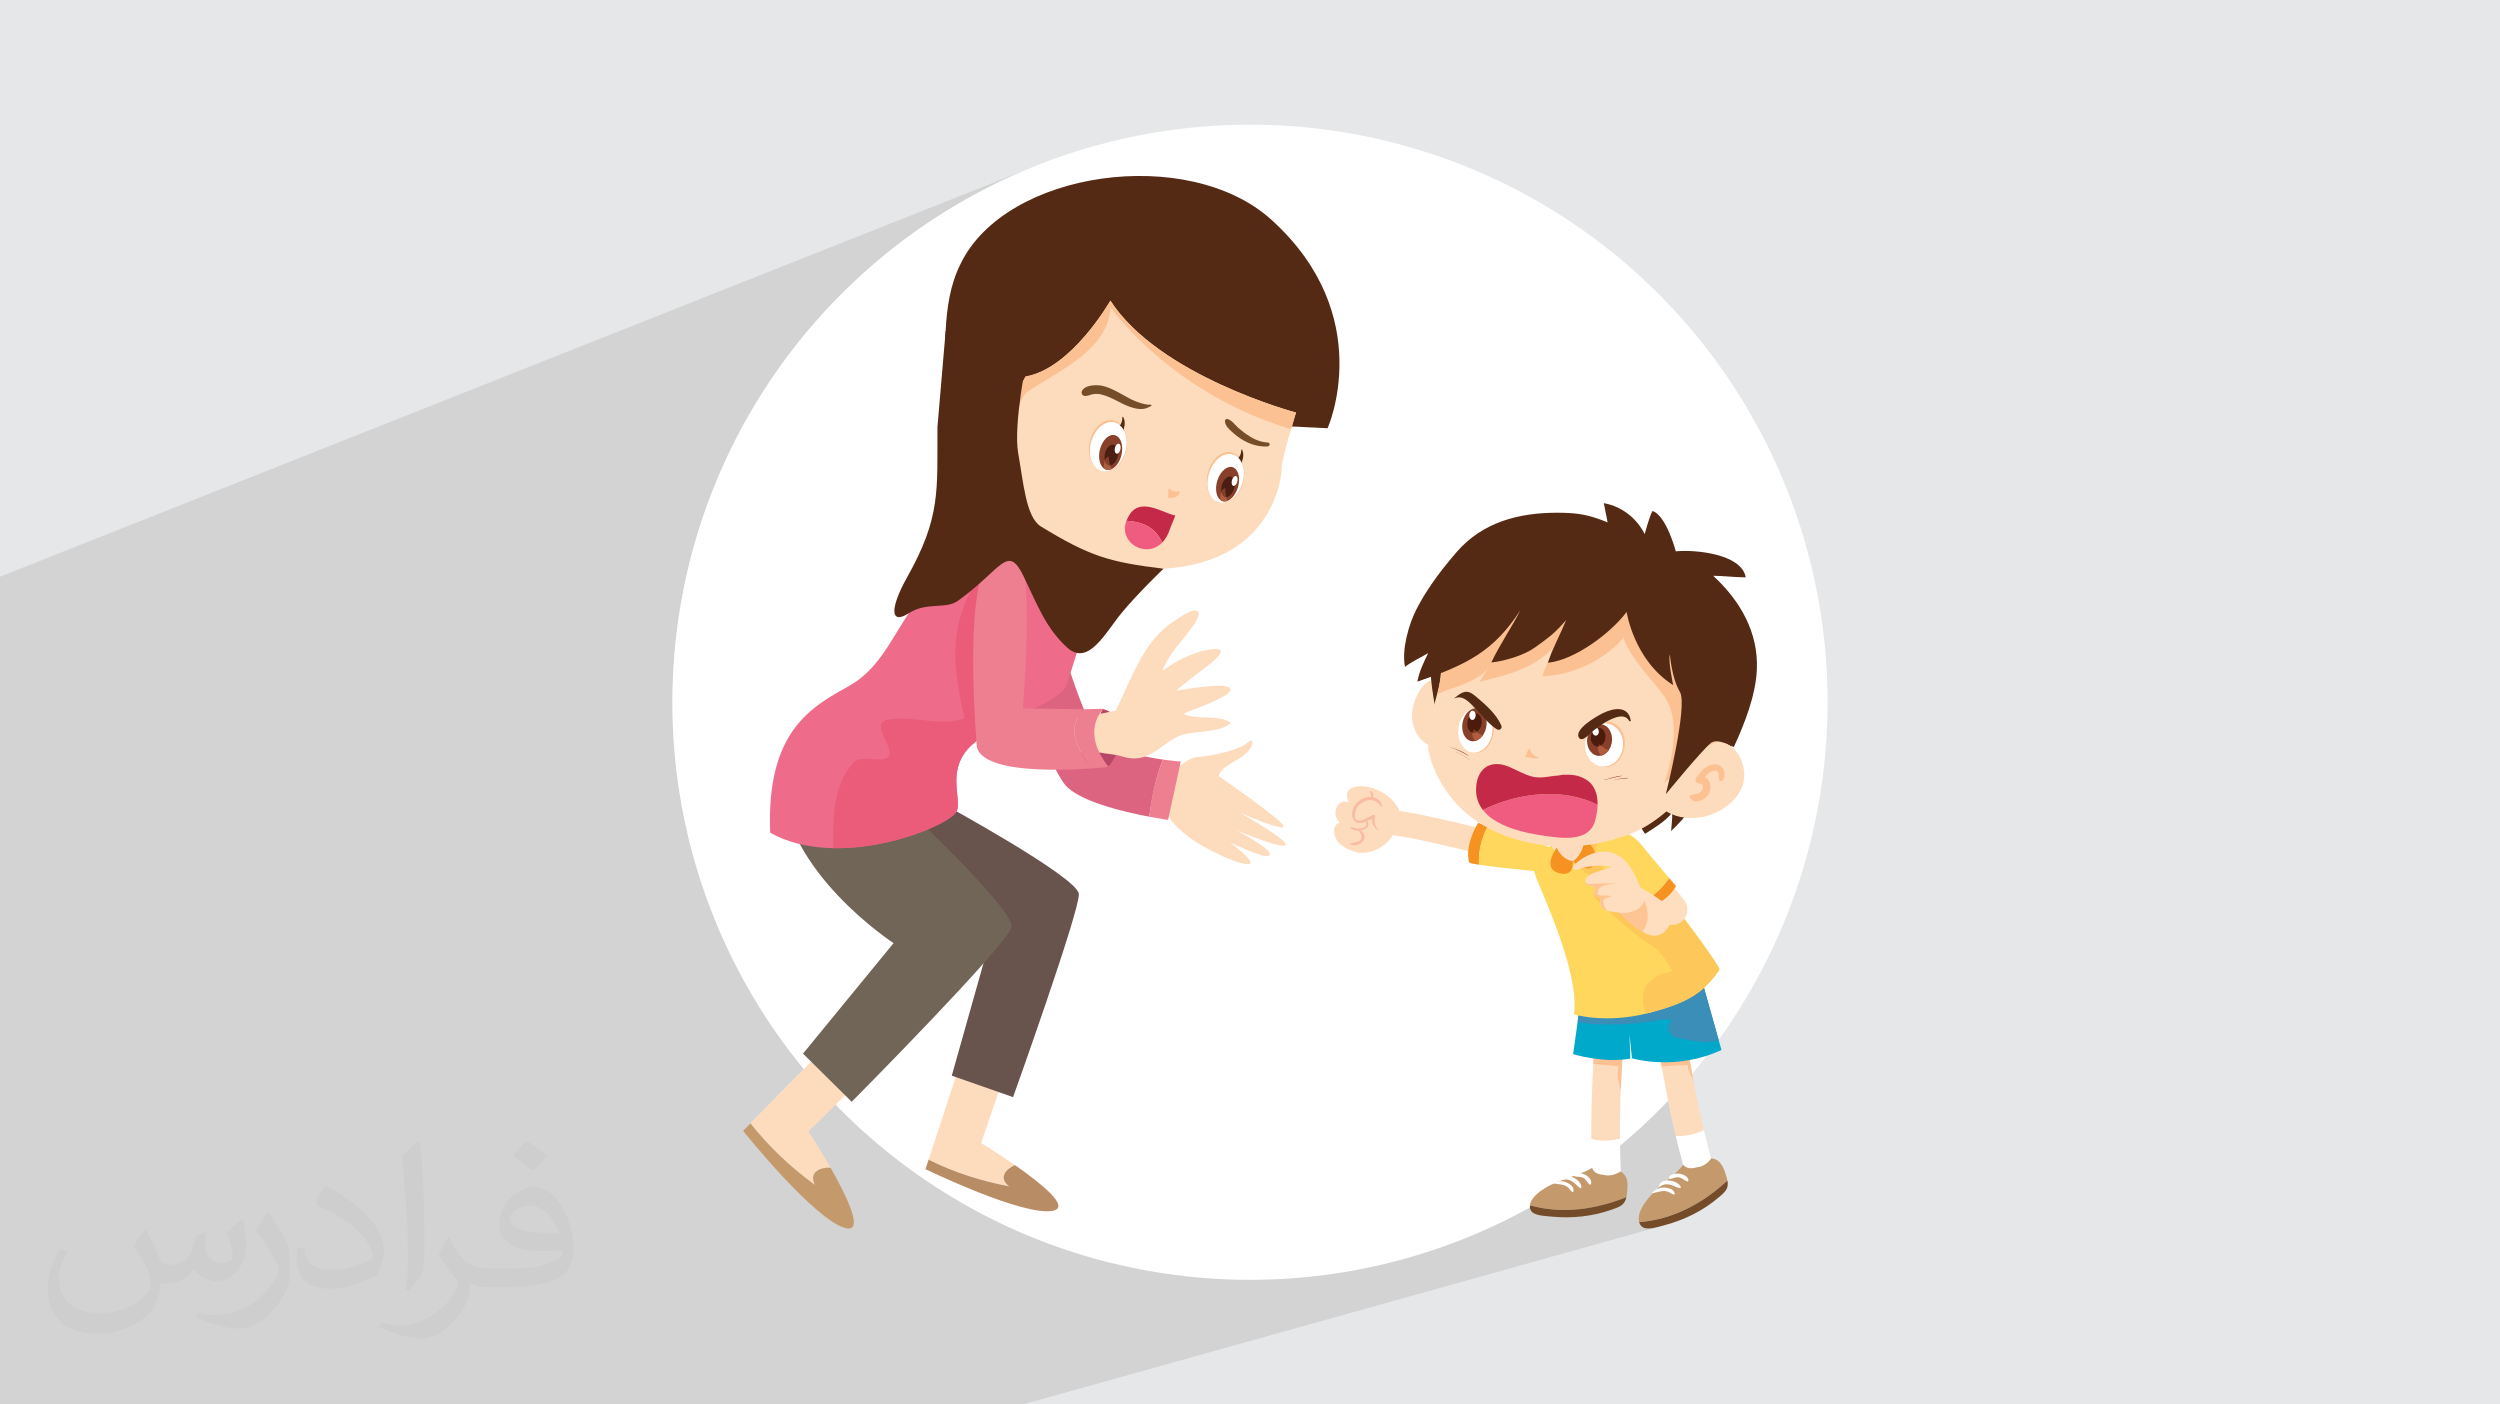 <?xml version="1.0" encoding="UTF-8"?>
<!DOCTYPE svg PUBLIC "-//W3C//DTD SVG 1.1//EN" "http://www.w3.org/Graphics/SVG/1.1/DTD/svg11.dtd">
<!-- Creator: CorelDRAW -->
<svg xmlns="http://www.w3.org/2000/svg" xml:space="preserve" width="94.192mm" height="52.917mm" version="1.1" style="shape-rendering:geometricPrecision; text-rendering:geometricPrecision; image-rendering:optimizeQuality; fill-rule:evenodd; clip-rule:evenodd"
viewBox="0 0 9404.92 5283.66"
 xmlns:xlink="http://www.w3.org/1999/xlink"
 xmlns:xodm="http://www.corel.com/coreldraw/odm/2003">
 <defs>
  <style type="text/css">
   <![CDATA[
    .fil44 {fill:#552A14}
    .fil0 {fill:#E6E7E8}
    .fil3 {fill:white}
    .fil33 {fill:#00A8CA;fill-rule:nonzero}
    .fil34 {fill:#3A8EB8;fill-rule:nonzero}
    .fil12 {fill:#3EA4A3;fill-rule:nonzero}
    .fil29 {fill:#3FA88D;fill-rule:nonzero}
    .fil21 {fill:#4A1E11;fill-rule:nonzero}
    .fil38 {fill:#4B1C0D;fill-rule:nonzero}
    .fil17 {fill:#542510;fill-rule:nonzero}
    .fil15 {fill:#552A14;fill-rule:nonzero}
    .fil13 {fill:#674844;fill-rule:nonzero}
    .fil6 {fill:#69534D;fill-rule:nonzero}
    .fil8 {fill:#716558;fill-rule:nonzero}
    .fil28 {fill:#754C29;fill-rule:nonzero}
    .fil26 {fill:#754D29;fill-rule:nonzero}
    .fil23 {fill:#854029;fill-rule:nonzero}
    .fil40 {fill:#863E25;fill-rule:nonzero}
    .fil37 {fill:#883F2A;fill-rule:nonzero}
    .fil20 {fill:#88402A;fill-rule:nonzero}
    .fil39 {fill:#AF5C3F;fill-rule:nonzero}
    .fil22 {fill:#AF5D3F;fill-rule:nonzero}
    .fil27 {fill:#B84767;fill-rule:nonzero}
    .fil5 {fill:#B88C65;fill-rule:nonzero}
    .fil24 {fill:#C42A48;fill-rule:nonzero}
    .fil7 {fill:#C49A6C;fill-rule:nonzero}
    .fil43 {fill:#C7B19D;fill-rule:nonzero}
    .fil10 {fill:#DD6480;fill-rule:nonzero}
    .fil14 {fill:#EA5C7A;fill-rule:nonzero}
    .fil11 {fill:#EE6B89;fill-rule:nonzero}
    .fil9 {fill:#EE7F91;fill-rule:nonzero}
    .fil25 {fill:#EF5C80;fill-rule:nonzero}
    .fil30 {fill:#F69220;fill-rule:nonzero}
    .fil32 {fill:#F9BBA2;fill-rule:nonzero}
    .fil18 {fill:#FBC092;fill-rule:nonzero}
    .fil16 {fill:#FBC193;fill-rule:nonzero}
    .fil41 {fill:#FDB046;fill-rule:nonzero}
    .fil35 {fill:#FDC75A;fill-rule:nonzero}
    .fil4 {fill:#FDDCBE;fill-rule:nonzero}
    .fil42 {fill:#FFC494;fill-rule:nonzero}
    .fil31 {fill:#FFD75C;fill-rule:nonzero}
    .fil36 {fill:#FFDEBF;fill-rule:nonzero}
    .fil19 {fill:white;fill-rule:nonzero}
    .fil2 {fill:#373435;fill-opacity:0.031}
    .fil1 {fill:#2B2A29;fill-opacity:0.102}
   ]]>
  </style>
 </defs>
 <g id="Layer_x0020_1">
  <polygon class="fil0" points="-0,0 9404.92,0 9404.92,5283.66 -0,5283.66 "/>
  <polygon class="fil1" points="2192.11,5283.66 2192.1,5283.66 996.77,5283.66 978.78,5283.66 -0,5283.66 -0,5140.86 -0,5130.92 -0,5112.81 -0,4982.87 -0,2169.48 3856.68,639.71 3760.43,683.23 3666.74,731.21 3575.75,783.53 3487.59,840.05 3402.4,900.64 3320.31,965.14 3241.47,1033.44 3166.01,1105.38 3094.07,1180.84 3025.77,1259.68 2961.27,1341.77 2900.68,1426.96 2844.16,1515.12 2791.84,1606.11 2743.86,1699.8 2700.34,1796.05 2661.44,1894.72 2627.28,1995.69 2598,2098.79 2573.73,2203.92 2554.62,2310.92 2540.81,2419.67 2532.42,2530.02 2529.59,2641.83 2530.13,2690.83 2531.75,2739.55 2534.43,2788.01 2538.17,2836.18 2542.94,2884.03 2548.74,2931.59 2555.57,2978.82 2563.4,3025.73 2572.23,3072.28 2582.04,3118.48 2592.82,3164.31 2604.57,3209.76 2617.27,3254.82 2630.91,3299.47 2645.46,3343.73 2660.95,3387.55 2677.34,3430.94 2694.61,3473.87 2712.77,3516.36 2731.8,3558.37 2751.69,3599.9 2772.43,3640.94 2794.01,3681.47 2816.41,3721.49 2839.62,3760.99 2863.64,3799.94 2888.45,3838.34 2914.04,3876.18 2940.4,3913.46 2967.51,3950.15 2995.37,3986.25 3023.96,4021.73 2823.12,4225.79 2795.35,4254.05 2796.13,4255.02 2798.4,4257.84 2802.12,4262.42 2802.26,4262.6 3143.81,4155.55 3181.28,4193.2 3219.67,4229.94 3258.94,4265.74 3299.08,4300.58 3340.05,4334.45 3381.88,4367.33 3424.52,4399.19 3467.94,4430.03 3512.15,4459.83 3557.12,4488.55 3602.84,4516.2 3649.28,4542.74 3696.42,4568.17 3744.25,4592.46 3792.76,4615.6 3841.91,4637.56 3891.71,4658.33 3942.11,4677.9 3993.11,4696.23 4044.71,4713.32 4095.6,4728.77 6370.53,4065.6 6370.55,4065.6 4095.61,4728.77 4096.86,4729.15 4149.55,4743.7 4175.82,4750.23 6275.41,4140.54 6277.19,4149.31 6278.97,4158.02 6280.76,4166.66 6282.56,4175.25 6284.36,4183.78 6286.16,4192.23 6287.97,4200.63 6289.79,4208.98 6291.6,4217.25 6293.42,4225.46 6295.25,4233.61 6297.08,4241.7 6298.91,4249.73 6300.76,4257.68 6302.61,4265.58 6304.46,4273.42 6307.91,4287.8 6311.37,4301.96 6314.85,4315.91 6318.34,4329.64 6321.85,4343.13 6325.36,4356.41 6328.9,4369.47 6332.44,4382.32 6332.27,4382.37 6328.54,4386.74 6326.3,4389.24 6437.98,4357.51 6437.35,4358.4 6325.46,4390.19 6324.59,4391.16 6320.56,4395.51 6316.45,4399.79 6312.25,4403.99 6307.99,4408.15 6303.67,4412.24 6299.28,4416.29 6291.5,4418.5 6288.04,4420.05 6284.93,4421.96 6282.31,4424.22 6280.33,4426.88 6279.1,4429.94 6278.73,4433.43 6278.74,4433.52 6278.76,4433.61 6278.79,4433.7 6278.82,4433.79 6278.86,4433.88 6278.91,4433.97 6278.96,4434.05 6279.02,4434.13 6270.89,4441.07 6253.52,4445.99 6250.8,4447.58 6247,4450.76 6243.9,4454.63 6241.59,4459.17 6240.35,4463.69 6246.51,4461.95 6244.95,4463.33 6243.38,4464.72 6241.81,4466.11 6240.25,4467.5 6238.71,4468.89 6237.16,4470.3 6235.61,4471.71 6234.07,4473.12 6231.22,4474.55 6228.44,4476.1 6225.77,4477.81 6223.22,4479.64 6220.79,4481.6 6218.5,4483.67 6216.34,4485.86 6214.34,4488.17 6214.5,4488.51 6215.03,4488.46 6215.55,4488.4 6216.08,4488.34 6216.6,4488.29 6217.13,4488.22 6217.65,4488.15 6218.17,4488.07 6218.69,4487.99 6215.26,4491.52 6211.88,4495.1 6208.55,4498.74 6205.29,4502.43 6202.07,4506.19 6198.94,4510 6195.86,4513.9 6192.85,4517.85 6187.37,4525.43 6181.64,4534.26 6176.1,4544.05 6171.17,4554.52 6167.28,4565.42 6164.86,4576.43 6164.33,4587.29 6166.12,4597.7 6166.81,4599.8 6167.63,4601.85 6168.57,4603.88 6169.65,4605.88 6170.86,4607.81 6172.21,4609.71 6173.71,4611.56 6175.36,4613.36 6183.72,4618.66 6193.64,4621.23 6204.67,4621.63 6216.31,4620.39 6228.08,4618.03 6239.53,4615.12 6250.17,4612.2 6259.52,4609.8 6273.8,4605.89 3847.2,5283.66 3846.95,5283.66 3779.59,5283.66 3718.21,5283.66 3476.74,5283.66 3467.77,5283.66 3402.03,5283.66 3399.87,5283.66 3398.57,5283.66 3367.33,5283.66 3348.08,5283.66 3347.77,5283.66 3344.34,5283.66 3342.17,5283.66 3337.42,5283.66 3296.21,5283.66 3292.83,5283.66 3281.01,5283.66 3278.46,5283.66 3241.46,5283.66 3240.9,5283.66 3181.23,5283.66 3180.53,5283.66 3178.23,5283.66 3161.35,5283.66 3161.04,5283.66 3149.37,5283.66 2890.75,5283.66 2883.77,5283.66 2877.66,5283.66 2784.7,5283.66 2338.85,5283.66 "/>
  <path class="fil2" d="M548.54 4627.69c17.95,27.21 29.6,53.36 40.96,82.43 8.45,16.91 12.93,48.09 52.57,48.09 11.61,0 28.28,-3.42 43.06,-11.61 16.63,-8.73 29.32,-21.94 35.94,-42l15.85 -53.36 38.57 -19.02 2.64 2.64c-5.27,20.09 -6.59,39.36 -6.59,54.43 0,44.63 38.57,61.56 69.22,61.56 17.95,0 34.09,-8.73 34.09,-25.11 0,-21.13 -8.98,-57.06 -20.62,-89.29 17.95,-17.95 35.94,-35.94 56.53,-50.47l3.17 1.6c8.98,38.04 14,75.56 14,100.66 0,24.57 -10.83,51.79 -19.81,69.49 -18.49,34.87 -51.25,62.62 -90.87,62.62 -30.1,0 -63.65,-15.07 -86.66,-43.06l-1.32 0c-21.66,26.96 -55.22,51.25 -108.86,51.25l-16.63 0c-2.64,35.41 -10.29,60.49 -21.94,82.95 -31.95,62.34 -126.81,106.47 -216.1,106.47 -124.17,0 -186.51,-71.59 -186.51,-166.96 0,-58.91 19.27,-113.6 48.88,-152.42l24.29 10.04c-18.49,35.41 -30.91,68.68 -30.91,101.45 0,89.29 72.66,131.83 156.4,131.83 77.68,0 173.83,-49.41 191.28,-106.72 -6.59,-62.62 -30.1,-91.93 -66.04,-148.99 10.83,-19.02 24.83,-38.04 42.28,-58.38l3.17 0 0 0 0 0 -0.02 -0.09zm1432.13 -336.04c26.15,16.39 51.79,35.66 76.87,57.85 -14,19.81 -31.45,37.79 -53.11,53.64 -25.11,-20.34 -50.19,-37.79 -75.84,-56.27 17.42,-19.55 34.62,-38.29 52.04,-55.22l0 0 0 0 0 0 0 0 0 0 0.03 0zm13.47 244.11c-42.28,0 -76.87,27.75 -76.87,48.34 0,44.13 84.53,57.85 185.72,57.31 -12.68,-51.79 -57.06,-105.68 -108.86,-105.68l0.01 0.03zm-94.86 236.19c54.96,0 103.04,-1.6 139.74,-10.83 40.96,-10.29 75.56,-30.91 75.56,-45.17 0,-3.7 0,-8.19 -1.32,-11.89 -22.98,2.11 -49.41,2.11 -72.38,2.11 -74.49,0 -131.55,-16.91 -154.02,-58.66 -5.55,-11.61 -9.51,-24.57 -9.51,-39.36 0,-40.43 17.42,-79.79 48.09,-107 25.61,-22.45 53.89,-36.44 82.67,-36.44 52.04,0 93.51,41.75 122.57,107.54 15.85,35.94 26.68,77.4 26.68,129.72 0,34.87 -9.51,64.19 -31.17,85.85 -40.43,39.11 -114.92,53.89 -229.04,53.89l-51.79 0 0 0 -13.47 0c-28.28,0 -48.62,-5.02 -64.72,-17.42l-2.64 0c0.79,6.59 1.32,12.93 1.32,19.02 0,25.61 -8.45,58.38 -25.61,84.53 -50.72,75.3 -105.68,108.04 -153.24,108.04 -48.09,0 -107,-18.49 -160.11,-42.54l9.51 -18.49c17.17,7.13 40.96,11.89 73.7,11.89 85.85,0 198.66,-82.43 212.66,-163 -3.17,-6.59 -8.98,-15.32 -17.17,-24.57 -25.11,-29.85 -40.96,-54.68 -55.75,-80.83 12.68,-25.11 24.29,-45.17 35.13,-63.4l4.49 -0.53c36.72,74.77 69.99,117.55 144.23,117.55l11.61 0 0 0 53.89 0 0 0 0 0 0 0 0 0 0 0 0.09 0.01zm-371.98 79c6.34,-34.34 6.87,-72.91 6.87,-108.86l0 -53.36c0,-99.6 -12.68,-244.36 -22.98,-338.68 17.95,-19.27 43.06,-42 62.87,-57.31l5.81 1.6c13.47,118.62 16.63,256 16.63,383.06 0,33.3 -1.32,65.79 -4.49,89.55 -1.85,30.1 -19.27,52.83 -56.53,87.7l-8.19 -3.7zm-382.8 -157.19c1.85,46.77 24.83,83.49 105.15,83.49 49.93,0 92.19,-12.93 138.96,-35.13 8.45,-3.7 12.93,-8.73 12.93,-12.93 0,-29.32 -22.45,-68.15 -60.23,-103.55 -36.72,-33.3 -85.34,-62.62 -130.76,-82.18 -15.6,-6.59 -20.62,-13.47 -20.62,-20.09 0,-13.47 17.95,-41.75 32.77,-62.09l5.02 -0.53c52.04,27.21 110.17,67.64 153.24,112.53 39.11,41.47 63.4,83.49 63.4,129.19 0,33.81 -10.29,65.51 -26.96,95.11 -57.06,28.79 -117.83,50.72 -178.06,50.72 -73.17,0 -123.1,-34.34 -123.1,-114.92 0,-8.73 0,-22.19 3.17,-39.64l25.11 0 0 0 0 0 0 0 0 0 0 0 -0.02 0zm-132.37 -132.9l45.45 73.45c16.63,27.21 32.23,56.81 32.23,103.55l0 59.7c0,48.34 -30.91,100.13 -80.83,151.38 -39.11,34.62 -73.7,49.41 -105.68,49.41 -47.55,0 -101.98,-14.79 -164.85,-41.75l7.13 -18.49c19.81,5.27 42.79,9.77 71.06,9.77 90.36,-0.53 182.8,-66.57 225.08,-147.15 5.02,-9.26 6.87,-17.95 6.87,-24.04 0,-9.26 -5.02,-19.55 -8.98,-28.79 -22.98,-43.31 -48.62,-82.95 -76.87,-119.68 14.79,-23.25 29.6,-45.7 45.7,-67.9l3.7 0.53 0 0 0 0 0 0 0 0 0 0 -0.02 0.01z"/>
  <circle class="fil3" cx="4702.46" cy="2641.83" r="2172.87"/>
  <g id="_2599835108512">
   <path class="fil4" d="M3796.28 4462.8c-104.44,-19.7 -205.7,-51.73 -302.94,-100.08l167.39 -510.41 152.92 91.25 -122.95 356.18c0,0 61.25,37.24 127.52,83.33 -33.52,13.72 -64.29,48.44 -21.93,79.72z"/>
   <path class="fil5" d="M3796.28 4462.8c-42.37,-31.28 -11.59,-66 21.93,-79.72 99.1,69.03 209.63,157.86 143.34,171.67 -110.42,23 -479.86,-156.41 -479.86,-156.41l11.65 -35.62c97.24,48.35 198.5,80.38 302.94,100.08z"/>
   <path class="fil6" d="M3537.97 3018.78c0,0 516.86,281.31 520.62,344.34 3.79,63.04 -247.47,764.28 -247.47,764.28l-230.56 -80.78 150.37 -533.17c0,0 -760.66,-283.47 -767.18,-413.29 -8.94,-178.33 574.21,-81.38 574.21,-81.38z"/>
   <path class="fil4" d="M3066.36 4458.21c-90.73,-66.17 -172.78,-142.5 -243.24,-232.42l398.98 -405.34 103.78 155.74 -284.32 280.09c0,0 41.15,63 83.12,136.69 -38.53,-2.38 -84.16,16.42 -58.32,65.23z"/>
   <path class="fil7" d="M3066.36 4458.21c-25.84,-48.82 19.79,-67.61 58.32,-65.23 62.66,110.24 126.9,244.38 57.02,227.26 -116.55,-28.6 -386.36,-366.19 -386.36,-366.19l27.77 -28.26c70.46,89.91 152.51,166.25 243.24,232.42z"/>
   <path class="fil8" d="M3365.94 2999.82c0,0 453.39,421.51 439.23,487.85 -14.23,66.27 -601.13,657.21 -601.13,657.21l-183.14 -181.2 340.67 -415.67c0,0 -415.21,-270.62 -419.15,-610.33 -2.28,-191.81 423.52,62.14 423.52,62.14z"/>
   <path class="fil4" d="M4272.94 2886.07c28.57,5.77 147.66,14.4 147.66,14.4 0,0 41.36,-51.15 91.74,-53.78 50.43,-2.79 151.23,-25.9 181.07,-53.22 29.83,-27.34 28.57,29.32 -42.52,66.41 -71.13,37.03 -65.44,60.63 -65.44,60.63 0,0 232.13,159.04 242.38,186.14 10.23,27.06 -161.4,-48.51 -161.4,-48.51 0,0 178.46,101.49 170.38,120.47 -8.02,18.93 -184.28,-54.25 -184.28,-54.25 0,0 130.46,67.59 124.65,91.27 -5.77,23.62 -148.73,-46.15 -148.73,-46.15 0,0 86.96,66.51 75.33,78.52 -17.22,17.82 -173.92,-50.74 -245.88,-110.48 -72.02,-59.71 -64.04,-78.69 -64.04,-78.69 0,0 -52.57,-31.49 -143.06,-34.41l22.15 -138.35z"/>
   <path class="fil9" d="M4374.66 2857.41c39.45,5.55 67.29,7.52 67.29,7.52l-47.7 219.49c0,0 -28.82,-3.91 -71.12,-11.96 10.06,-73.86 23.88,-147.1 51.53,-215.04z"/>
   <path class="fil10" d="M3849.12 2190.89c0,0 73.93,26.76 99.01,96.68 19.91,55.77 115.02,386.55 175.47,473.26 40.44,58.22 170.23,85.13 251.05,96.57 -27.65,67.95 -41.47,141.19 -51.53,215.04 -98.27,-18.62 -268.97,-59.11 -317.92,-122.16 -70.05,-90.05 -166.6,-403.26 -166.6,-403.26 0,0 -34.39,-382.94 10.51,-356.15z"/>
   <path class="fil11" d="M3195.67 2579.55c137.29,-77.68 170.7,-224.56 292.3,-365.75 108.56,-126.02 287.39,-214.82 383.73,-216.94 -1.7,86.84 13.7,172.04 82.73,234.25 54.28,31.21 112.73,-10.3 130.42,-74.42 3.02,3.92 4.63,6.13 4.63,6.13 0,0 43.57,72.83 -78.85,415.99 -23.12,64.72 -253.31,130.66 -355.25,224.15 -101.83,93.49 -32.11,209.97 -57.81,251.59 -37.21,60.14 -444.68,222.54 -700.14,77.97 -15.71,-387.66 160.87,-475.34 298.24,-552.97z"/>
   <path class="fil12" d="M3655.67 2802.7c0.04,-0.02 0.08,-0.07 0.12,-0.09 -0.04,0.02 -0.08,0.07 -0.12,0.09zm0.28 -0.26c0.05,-0.03 0.09,-0.07 0.13,-0.12 -0.04,0.05 -0.08,0.09 -0.13,0.12zm0.28 -0.24c0.05,-0.05 0.1,-0.1 0.16,-0.15 -0.06,0.05 -0.11,0.1 -0.16,0.15zm0.28 -0.24c0.05,-0.07 0.1,-0.1 0.15,-0.15 -0.05,0.05 -0.1,0.08 -0.15,0.15zm0.27 -0.27c0.05,-0.05 0.12,-0.09 0.18,-0.17 -0.06,0.08 -0.12,0.12 -0.18,0.17zm0.24 -0.21c0.33,-0.29 0.65,-0.58 0.98,-0.87 -0.33,0.29 -0.66,0.58 -0.98,0.87zm1.02 -0.92c0.08,-0.07 0.16,-0.14 0.23,-0.21 -0.08,0.07 -0.15,0.14 -0.23,0.21zm0.27 -0.24c0.09,-0.07 0.17,-0.14 0.25,-0.22 -0.08,0.08 -0.17,0.15 -0.25,0.22zm0.26 -0.24c11.13,-9.9 23.68,-19.49 37.24,-28.79 -13.56,9.3 -26.11,18.89 -37.24,28.79zm37.24 -28.79c0.76,-0.53 1.51,-1.03 2.27,-1.54 -0.76,0.51 -1.51,1.01 -2.27,1.54zm2.3 -1.56c0.09,-0.07 0.18,-0.12 0.27,-0.19 -0.09,0.07 -0.18,0.12 -0.27,0.19zm0.37 -0.27c0.07,-0.04 0.16,-0.09 0.23,-0.14 -0.07,0.05 -0.16,0.1 -0.23,0.14zm0.38 -0.24c0.05,-0.05 0.13,-0.09 0.18,-0.12 -0.06,0.03 -0.12,0.07 -0.18,0.12zm0.36 -0.24c0.06,-0.05 0.13,-0.09 0.19,-0.14 -0.07,0.05 -0.12,0.09 -0.19,0.14zm0.34 -0.24c0.1,-0.07 0.19,-0.12 0.29,-0.19 -0.1,0.07 -0.19,0.12 -0.29,0.19zm0.53 -0.36c0.05,-0.02 0.11,-0.07 0.15,-0.1 -0.05,0.03 -0.1,0.08 -0.15,0.1zm0.37 -0.24c0.05,-0.02 0.1,-0.07 0.14,-0.1 -0.04,0.03 -0.09,0.08 -0.14,0.1zm0.35 -0.24c0.05,-0.02 0.11,-0.07 0.17,-0.1 -0.06,0.03 -0.12,0.08 -0.17,0.1zm0.37 -0.24c0.05,-0.05 0.09,-0.07 0.14,-0.1 -0.05,0.03 -0.09,0.05 -0.14,0.1zm0.39 -0.27c0.03,-0.02 0.07,-0.04 0.11,-0.07 -0.04,0.03 -0.07,0.05 -0.11,0.07zm0.42 -0.29c0.01,0 0.03,0 0.04,-0.02 -0.01,0.02 -0.03,0.02 -0.04,0.02zm0.79 -0.5c0.01,-0.02 0.03,-0.02 0.04,-0.02 -0.02,0 -0.03,0 -0.04,0.02zm0.37 -0.24c0.03,-0.03 0.05,-0.05 0.08,-0.07 -0.03,0.02 -0.06,0.04 -0.08,0.07zm0.37 -0.27c0.03,-0.02 0.05,-0.02 0.08,-0.04 -0.03,0.02 -0.05,0.02 -0.08,0.04zm0.38 -0.24c0.02,-0.02 0.04,-0.02 0.07,-0.04 -0.02,0 -0.05,0.02 -0.07,0.04z"/>
   <path class="fil13" d="M3597.36 3054.9c0.03,-0.05 0.06,-0.1 0.09,-0.15 -0.03,0.05 -0.06,0.1 -0.09,0.15z"/>
   <path class="fil14" d="M3147.56 3190.82c-4.54,0 -9.1,-0.05 -13.64,-0.15 1.16,-113.46 -2.55,-233.65 76.53,-321.46 12.09,-11.82 29.17,-14.68 47.23,-14.68 8.51,0 17.22,0.62 25.75,1.25 8.52,0.65 16.84,1.28 24.55,1.28 15.58,0 28.63,-2.6 35.74,-13 21.43,-28.41 -68.81,-119.35 -8.55,-135.58 17.64,-3.94 35.62,-5.41 53.82,-5.41 25.91,0 52.28,2.96 78.85,5.91 26.56,2.96 53.32,5.91 79.99,5.91 27.16,0 54.24,-3.06 80.94,-12.32 -28.83,-126.9 -53.99,-260.18 -13.48,-389.58 27.35,-89.62 77.12,-166.32 139.87,-234.56 -42.88,202.38 -40.27,445.04 79.06,615.73 -44.79,22.23 -91.19,45.87 -130.27,71.68 -0.03,0.02 -0.05,0.02 -0.07,0.04 -0.1,0.08 -0.2,0.12 -0.3,0.2 -0.03,0.02 -0.05,0.02 -0.08,0.04 -0.1,0.08 -0.19,0.15 -0.29,0.2 -0.03,0.02 -0.05,0.04 -0.08,0.07 -0.12,0.07 -0.22,0.14 -0.33,0.22 -0.01,0 -0.03,0 -0.04,0.02 -0.25,0.14 -0.5,0.31 -0.75,0.48 -0.01,0.02 -0.03,0.02 -0.04,0.02 -0.11,0.08 -0.21,0.15 -0.31,0.22 -0.04,0.03 -0.08,0.05 -0.11,0.07 -0.08,0.05 -0.17,0.12 -0.25,0.17 -0.05,0.03 -0.09,0.05 -0.14,0.1 -0.07,0.05 -0.14,0.09 -0.2,0.14 -0.06,0.03 -0.12,0.08 -0.17,0.1 -0.07,0.05 -0.14,0.1 -0.21,0.14 -0.04,0.03 -0.09,0.08 -0.14,0.1 -0.07,0.05 -0.14,0.1 -0.22,0.14 -0.04,0.03 -0.1,0.08 -0.15,0.1 -0.08,0.05 -0.16,0.12 -0.24,0.17 -0.1,0.07 -0.19,0.12 -0.29,0.19 -0.05,0.03 -0.1,0.07 -0.15,0.1 -0.06,0.05 -0.13,0.09 -0.19,0.14 -0.06,0.03 -0.12,0.07 -0.18,0.12 -0.05,0.03 -0.13,0.07 -0.18,0.12 -0.05,0.03 -0.1,0.05 -0.15,0.1 -0.07,0.05 -0.16,0.1 -0.23,0.14 -0.04,0.03 -0.07,0.05 -0.1,0.08 -0.09,0.07 -0.18,0.12 -0.27,0.19 -0.01,0 -0.02,0 -0.03,0.02 -0.76,0.51 -1.51,1.01 -2.27,1.54l0 0c-13.56,9.3 -26.11,18.89 -37.24,28.79 0,0.02 0,0.02 -0.01,0.02 -0.08,0.08 -0.16,0.15 -0.25,0.22 -0.01,0 -0.02,0.03 -0.04,0.03 -0.07,0.07 -0.15,0.14 -0.23,0.21 -0.01,0.03 -0.03,0.03 -0.04,0.05 -0.33,0.29 -0.65,0.58 -0.98,0.87 -0.02,0.02 -0.04,0.04 -0.06,0.04 -0.06,0.08 -0.13,0.12 -0.18,0.17 -0.04,0.05 -0.08,0.07 -0.12,0.12 -0.05,0.05 -0.1,0.08 -0.15,0.15 -0.04,0.02 -0.09,0.07 -0.12,0.09 -0.06,0.05 -0.11,0.1 -0.16,0.15 -0.05,0.05 -0.1,0.09 -0.15,0.12 -0.04,0.05 -0.08,0.09 -0.13,0.12 -0.05,0.05 -0.11,0.12 -0.16,0.17 -0.04,0.02 -0.08,0.07 -0.12,0.09 -0.09,0.1 -0.18,0.17 -0.28,0.27l0 0c-47.33,43.46 -57.59,91.88 -57.61,135.44 -0.01,33.32 5.98,63.79 5.96,87.02 0,11.75 -1.54,21.66 -6.16,29.13l0 0c-0.04,0.07 -0.08,0.12 -0.12,0.19 -0.03,0.05 -0.06,0.1 -0.09,0.15 -27.26,42.72 -238.34,135.92 -449.8,135.92z"/>
   <path class="fil4" d="M3954.43 2231.11c-69.04,-62.21 -84.43,-147.41 -82.73,-234.25 11.65,-0.26 22.31,0.48 31.26,2.89 72.63,19.27 160.95,129.65 181.89,156.94 -17.69,64.11 -76.14,105.63 -130.42,74.42z"/>
   <path class="fil4" d="M3956.68 2031.15c-24.41,36.47 -16.11,84.72 18.37,107.77 34.53,23.04 82.25,12.18 106.61,-24.24l44.1 -66.01c24.33,-36.49 16.11,-84.72 -18.47,-107.81 -34.51,-23.05 -82.26,-12.16 -106.56,24.29l-44.05 66z"/>
   <path class="fil15" d="M3962.2 1936.63c-197.16,73.12 -290.84,28.45 -376.1,-181.86 108.97,-4.2 -50.2,-151.97 -38.82,-246.18 17.42,-172.95 -12.42,-359.41 66.67,-516.57 169.68,-350.93 857.11,-447.37 1168.81,-165.48 400.97,362.62 211.63,784.45 211.63,784.45l-191.54 -9.35c0,0 -606.43,135.81 -545,252.06 -39.7,59.9 51.28,332.34 -62.9,218.06l-232.74 -135.14z"/>
   <path class="fil4" d="M4873.17 1551.4c0,0 -513.48,-137.39 -695.94,-420.43 0,0 -145.32,255.72 -319.25,285.59l-55.52 102c0,0 -60.95,-103.74 -126.85,-51.46 -65.9,52.26 -73.21,160.43 -5.32,229.48 58.28,53.15 80.4,36.71 80.4,36.71l4.57 19.29c0,0 33.69,277.33 470.04,383.51 556.01,52.3 597.22,-333.34 597.26,-384.28 0.08,-26.59 53.18,-200.6 53.18,-200.6l-2.58 0.19z"/>
   <path class="fil16" d="M3698.44 1665.63c-25.57,0 60.47,-65.09 25.3,-104.62 -18.79,-10.8 -30.69,-27.61 -45.27,-37.98 3.28,-12.35 8.25,-23.05 20.92,-23.05 3.74,0 8.17,0.94 13.41,3.03 55.49,31.91 63.08,147.08 5.09,158.06 -9.43,3.15 -15.67,4.56 -19.45,4.56z"/>
   <path class="fil16" d="M4403.45 1872.98c-3.53,0 -6.82,-0.19 -9.58,-0.36 0.71,-12.09 1.42,-24.22 2.13,-36.35 7.58,5.98 16.24,13.43 28.32,13.43 4.24,0 8.91,-0.91 14.1,-3.15 -1.35,23.07 -20.23,26.43 -34.97,26.43z"/>
   <path class="fil17" d="M4875.75 1551.21c0,0 0,0 0,0 0,0 0,0 0,0zm0 0c0,0 0,0 0,0l0 0c0,0 0,0 0,0z"/>
   <path class="fil16" d="M4856.93 1614.55c-266.06,-78.26 -513.46,-245.47 -679.4,-457.25 -9.19,157.21 -185.7,232.95 -305.01,312.03 -29.48,12.61 -47.89,83.25 -65.53,139.55 6.59,-32.56 8.72,-69.99 4.24,-106.4l46.76 -85.92c173.93,-29.86 319.25,-285.59 319.25,-285.59 182.45,283.04 695.94,420.43 695.94,420.43l2.58 -0.19c0,0 0,0 0,0 0,0 0,0 0,0 0,0 0,0 0,0 -0.15,0.45 -8.66,28.35 -18.82,63.33z"/>
   <path class="fil15" d="M4673.02 1691.87c4.65,11.26 5.41,20.16 2.56,33.32 -2.99,12.83 -9.91,32.7 -21.98,38.42 -11.59,5.62 -23.28,-5.36 -15.81,-19.03 5.03,-8.51 13.66,-13.24 19.92,-20.3 6.6,-7.36 12.65,-20.86 11.92,-30.71 -0.13,-2.04 2.5,-3.76 3.38,-1.7z"/>
   <path class="fil18" d="M4598.84 1892.23c-11.15,0 -22.04,-3.69 -31.63,-11.53 -30.83,-25.18 -36.67,-83.49 -13,-130.17 16.4,-32.13 42.64,-50.39 67.44,-50.39 11.17,0 22.06,3.7 31.62,11.51 2.91,2.36 5.6,5 8.07,7.91 -0.72,1.08 -1.46,2.09 -2.2,3.05 -0.5,-0.53 -1.01,-1.03 -1.53,-1.54 -9.39,-8.96 -20.62,-13.24 -32.36,-13.24 -22.55,0 -46.97,15.75 -63.84,44.28 -25.77,43.2 -24.43,99.62 2.86,125.76 9.31,8.97 20.49,13.24 32.2,13.24 22.54,0 47.04,-15.81 63.92,-44.28 20.55,-34.45 23.86,-77.29 10.56,-106.49 0.44,-1.13 0.85,-2.26 1.24,-3.38 13.16,29.12 11.76,70.08 -5.96,104.76 -16.38,32.17 -42.56,50.52 -67.39,50.52z"/>
   <path class="fil17" d="M4670.95 1740.33c-3.07,-6.73 -7,-12.73 -11.81,-17.73 0.74,-0.96 1.48,-1.97 2.2,-3.05 4.31,5.09 7.94,10.95 10.85,17.39 -0.39,1.13 -0.8,2.26 -1.24,3.38z"/>
   <path class="fil19" d="M4660.38 1846.81c-25.66,43.27 -68.91,57.26 -96.12,31.04 -27.29,-26.14 -28.63,-82.56 -2.86,-125.76 25.67,-43.41 68.81,-57.2 96.2,-31.04 27.21,26.17 28.55,82.57 2.78,125.76z"/>
   <path class="fil20" d="M4590.48 1880.55c18.35,14.97 45.81,0.31 61,-32.24 15.28,-32.87 12.85,-71.39 -5.78,-86.07 -18.34,-14.85 -45.52,-0.31 -61.04,32.48 -15.2,32.61 -12.64,71.05 5.82,85.83z"/>
   <path class="fil21" d="M4603.54 1866.25c10.89,8.58 27.04,0.07 36.1,-19.44 8.94,-19.19 7.52,-41.95 -3.47,-50.72 -10.74,-8.74 -27,-0.12 -36.04,19.11 -8.96,19.46 -7.44,42.34 3.41,51.05z"/>
   <path class="fil19" d="M4636.62 1825.89c4.3,4.59 11.47,1.04 15.97,-8.02 4.37,-9.19 4.4,-20.45 0.02,-25.11 -4.34,-4.59 -11.33,-1.16 -15.82,7.93 -4.51,9.23 -4.55,20.47 -0.17,25.2z"/>
   <path class="fil19" d="M4605.84 1886.41c-5.48,-0.17 -10.72,-2.04 -15.36,-5.86 -0.22,-0.1 -0.45,-0.29 -0.64,-0.53 0.21,0.17 0.43,0.36 0.64,0.53 4.65,3.79 9.89,5.69 15.36,5.86zm1.9 0c0.02,0 0.04,0 0.06,0 -0.02,0 -0.04,0 -0.06,0zm0.11 0c3.32,-0.14 6.71,-0.89 10.1,-2.21 0.01,0.02 0.02,0.02 0.03,0.04 -3.39,1.28 -6.8,2.03 -10.13,2.17z"/>
   <path class="fil22" d="M4606.71 1886.43c-0.29,0 -0.58,0 -0.87,-0.02 -5.47,-0.17 -10.7,-2.07 -15.36,-5.86 -0.21,-0.17 -0.43,-0.36 -0.64,-0.53 -0.01,-0.02 -0.03,-0.02 -0.04,-0.05 0.21,-10.93 1.37,-22.06 5.16,-30.46 1.22,7.16 4.1,13.14 8.58,16.74 2.76,2.17 5.85,3.25 9.08,3.31 1.25,5.41 2.97,10.38 5.33,14.64 -3.39,1.32 -6.78,2.07 -10.1,2.21 -0.02,0 -0.04,0 -0.05,0 -0.02,0 -0.04,0 -0.06,0 -0.34,0.02 -0.69,0.02 -1.03,0.02z"/>
   <path class="fil23" d="M4612.62 1869.57c-3.23,-0.07 -6.32,-1.15 -9.08,-3.31 -4.47,-3.6 -7.36,-9.59 -8.58,-16.74 2.96,-6.54 7.52,-11.44 14.49,-13.29 0.12,11.36 0.8,23.13 3.17,33.35z"/>
   <path class="fil15" d="M4225.39 1568.54c5.56,10.88 6.98,19.65 4.94,33.01 -2.15,13.12 -7.76,33.49 -19.84,40.1 -11.52,6.51 -24.27,-3.55 -17.45,-17.8 4.44,-8.92 12.96,-14.25 18.96,-21.84 6.21,-7.77 11.45,-21.8 9.97,-31.52 -0.24,-2.1 2.39,-3.89 3.41,-1.95z"/>
   <path class="fil18" d="M4159.58 1774.37c-10.11,0 -20.12,-2.96 -29.33,-9.23 -33.46,-22.78 -43.64,-80.42 -22.63,-128.9 15.27,-35.09 42.79,-55.65 69.54,-55.65 10.13,0 20.16,2.96 29.37,9.18 3.16,2.12 6.09,4.56 8.83,7.26 -0.68,1.15 -1.38,2.28 -2.11,3.29 -0.54,-0.46 -1.09,-0.91 -1.65,-1.37 -9.22,-7.4 -19.66,-10.9 -30.4,-10.9 -24.22,0 -49.9,17.85 -66.08,49.21 -23.33,45.1 -17.96,101.28 11.91,125.25 9.14,7.4 19.54,10.91 30.24,10.91 24.21,0 49.98,-17.92 66.17,-49.31 18.64,-35.97 19.02,-79 3.24,-107.07 0.37,-1.18 0.72,-2.36 1.04,-3.5 15.57,28.04 17.03,69.08 1.35,105.07 -15.24,35.06 -42.75,55.77 -69.49,55.77z"/>
   <path class="fil17" d="M4226.69 1617.04c-3.62,-6.44 -8.12,-12.11 -13.43,-16.72 0.73,-1.01 1.43,-2.14 2.11,-3.29 4.78,4.73 8.92,10.3 12.36,16.51 -0.32,1.15 -0.67,2.33 -1.04,3.5z"/>
   <path class="fil19" d="M4223.46 1724.11c-23.34,45.24 -66.62,62.52 -96.41,38.39 -29.87,-23.97 -35.25,-80.15 -11.91,-125.25 23.35,-45.27 66.5,-62.41 96.48,-38.3 29.88,23.88 35.21,80.09 11.84,125.16z"/>
   <path class="fil20" d="M4154.05 1763.23c19.96,13.45 47.01,-3.23 60.34,-36.95 13.28,-33.91 8.08,-72.21 -12.11,-85.4 -19.81,-13.36 -46.74,3.25 -60.2,37.17 -13.38,33.69 -7.94,71.91 11.97,85.18z"/>
   <path class="fil21" d="M4166.5 1747.89c11.75,7.77 27.7,-1.99 35.65,-22.08 7.85,-19.92 4.77,-42.49 -7.19,-50.38 -11.64,-7.96 -27.69,1.87 -35.64,21.86 -7.78,20.12 -4.59,42.83 7.18,50.6z"/>
   <path class="fil19" d="M4197.57 1705.1c4.79,4.25 11.83,0.13 15.75,-9.23 3.86,-9.59 3.22,-20.78 -1.71,-25.1 -4.74,-4.23 -11.81,-0.19 -15.66,9.18 -3.93,9.57 -3.17,20.81 1.62,25.15z"/>
   <path class="fil19" d="M4169.02 1767.91c-5.2,0 -10.28,-1.49 -14.97,-4.68 -0.16,-0.08 -0.32,-0.17 -0.47,-0.32 0.16,0.1 0.31,0.22 0.47,0.32 4.69,3.17 9.79,4.65 15,4.65 4.46,0 9.03,-1.1 13.5,-3.2 0.01,0 0.02,0.03 0.03,0.05 -4.5,2.07 -9.08,3.18 -13.56,3.18z"/>
   <path class="fil22" d="M4169.05 1767.88c-5.21,0 -10.3,-1.49 -15,-4.65 -0.16,-0.1 -0.31,-0.22 -0.47,-0.32 -0.07,-0.07 -0.15,-0.17 -0.22,-0.26 -0.57,-10.93 -0.18,-22.13 3.12,-30.8 1.77,7.06 5.16,12.83 10.02,16.05 2.73,1.81 5.69,2.67 8.74,2.67 0.26,0 0.53,-0.02 0.79,-0.02 1.67,5.28 3.79,10.09 6.52,14.15 -4.47,2.1 -9.04,3.2 -13.5,3.2z"/>
   <path class="fil23" d="M4175.24 1750.56c-3.05,0 -6.01,-0.86 -8.74,-2.67 -4.86,-3.22 -8.26,-8.99 -10.02,-16.05 2.57,-6.78 6.89,-12.01 13.89,-14.44 0.98,11.41 2.52,23.12 5.66,33.13 -0.26,0 -0.53,0.02 -0.79,0.02z"/>
   <path class="fil24" d="M4237.61 1959.24c1.63,-4.16 3.48,-8.34 5.83,-12.59 39.81,-82.52 127.42,-18.12 178.02,-7.19l-19.15 47.89c-7.29,23.74 -17.89,41.38 -30.3,53.97 -24.98,-57.98 -76.41,-79.41 -134.4,-82.08z"/>
   <path class="fil25" d="M4372.01 2041.32c-61.07,61.92 -166.07,-0.39 -134.4,-82.08 57.98,2.67 109.41,24.09 134.4,82.08z"/>
   <path class="fil26" d="M4768.77 1679.47c-31.97,2.07 -64.67,-7.5 -92.15,-23.54 -14.54,-8.49 -28.07,-18.94 -40.61,-30.15 -12.28,-11 -26.1,-22.81 -27.9,-40.13 -0.61,-5.89 4.18,-11.48 10.46,-9.33 11.8,4.08 19.81,12.47 28.17,21.46 10.96,11.75 23.19,22.13 36.18,31.6 25.81,18.78 54.28,34.02 86.72,35.37 9.76,0.41 8.36,14.15 -0.87,14.73z"/>
   <path class="fil26" d="M4330.37 1527.52c-10.19,4.75 -17.25,9.3 -28.71,10.64 -10.95,1.3 -21.12,0.26 -31.83,-2.09 -22.83,-5.05 -43.97,-15.72 -64.59,-26.34 -20.35,-10.49 -40.84,-20.78 -63.27,-26 -9.81,-2.28 -20.35,-2.45 -30.24,-0.84 -12.11,2 -21.59,8.78 -34.12,5.96 -6.65,-1.49 -10.4,-10.3 -8.05,-16.34 8.48,-21.73 42.47,-24.29 62.52,-23.16 23.08,1.32 44.84,11.31 65.18,21.43 21.02,10.45 40.93,23.08 61.99,33.43 10.11,4.97 20.58,8.29 31.25,11.79 10.92,3.58 26.5,7.6 37.98,6.18 3.07,-0.39 4.99,3.86 1.9,5.33z"/>
   <path class="fil27" d="M4148.15 2667.57c0,0 62.84,7.11 66.43,88.52 3.57,81.48 -47.43,130.23 -47.43,130.23l-112.06 -26.63 93.06 -192.12z"/>
   <path class="fil4" d="M3980.29 2698.04c79.14,10.21 217.28,-25.44 217.28,-25.44 59.16,-118.05 103.96,-264.04 220.75,-336.96 23.91,-14.73 71.05,-53.1 91.1,-33.38 5.35,49.29 -108.62,136.23 -136.33,221.7 45.53,-34.79 107.39,-66.49 165.31,-78.69 116.88,-21.75 15.34,51.66 -23.58,80.93 -29.55,22.95 -61.62,46.73 -90.08,72.22 25.56,-3.33 197.76,-36.33 204.41,-5.67 5.55,28.07 -152.77,80.14 -177.75,92.32 52.63,25.87 129.22,0.77 178.77,33.85 -42.39,42.63 -145.13,26.05 -200.22,52.31 -72.3,35.54 -110.12,103.6 -205.67,75.38 -41.02,-12.16 -50.54,-7.86 -103.52,-18.48 0,0 -145.56,10.33 -209.01,-5.5l68.56 -124.58z"/>
   <path class="fil9" d="M4047.12 2781.36c-12.41,-37.28 -1.54,-88.54 32.24,-113.05l72.03 -1.99c0,0 -89.84,81.86 18.98,218.84 0,0 -24.28,2.65 -62.07,5.38 -29.18,-31.21 -49.92,-68.79 -61.19,-109.18z"/>
   <path class="fil9" d="M3794.12 2026.03c111.3,-29.48 53.91,639.2 53.91,639.2l26.58 0.34 204.76 2.74c-33.78,24.51 -44.65,75.77 -32.24,113.05 11.26,40.4 32.01,77.97 61.19,109.18 -85,6.03 -238.18,11.8 -338.21,-13.74 -51.91,-13.24 -89.52,-34.92 -95.78,-69.41 -38.63,-538.94 8.4,-751.84 119.8,-781.36z"/>
   <path class="fil4" d="M5996.5 3962.91c-0.07,-0.6 -0.24,-1.87 -0.24,-3.77 0.05,1.26 0.1,2.53 0.24,3.77zm97.72 321.05c-0.6,-89.69 2.38,-191.5 9.06,-304.69 1.13,-19.75 1.23,-20.91 0.77,-25.25 -2.67,-27.27 -28.91,-47.41 -58.6,-44.95 -28.19,2.33 -49.38,24.12 -49.19,49.61 -0.07,2.43 -0.41,7.66 -0.84,15.23 -6.78,115.27 -9.81,219.18 -9.18,311.11 35.73,9.67 73.43,8.85 107.98,-1.06z"/>
   <path class="fil19" d="M5986.25 4285.02c0.45,65.23 2.76,124.49 6.99,177.2 2.14,27.32 28.04,47.84 57.76,45.85 0.34,0 0.62,-0.03 0.91,-0.08 29.3,-2.4 51.18,-25.97 49.02,-53 -4.03,-50.74 -6.24,-107.91 -6.7,-171.03 -34.55,9.91 -72.25,10.72 -107.98,1.06z"/>
   <path class="fil7" d="M6098.96 4409.17c-1.11,-0.7 -2.24,-1.28 -3.33,-1.93 -18.33,12.16 -42.85,18.53 -62.41,12.57 -14.87,-0.79 -37.86,-6.25 -43.27,-25.64 -56.29,30.95 -123.06,41.57 -179.31,76.45 -19.78,11.94 -52.29,36.4 -55.18,63.67 122.59,34.51 248.3,15.02 362.94,-30.7 0.74,-3.46 1.39,-7.14 1.83,-11.22 3.74,-31.23 7.66,-65.98 -21.27,-83.2z"/>
   <path class="fil28" d="M5755.46 4534.31c-0.62,5.67 0,11.49 2.36,17.35 10.93,23.28 55.17,22.15 77.92,25.08 77.27,7.64 155.48,-0.43 227.81,-26.26 32.22,-10.76 48.76,-18.24 54.86,-46.88 -114.64,45.72 -240.35,65.21 -362.94,30.7z"/>
   <path class="fil19" d="M5841.65 4451.25c12.74,3.27 25.95,3.1 38.71,6.36 8.29,2.14 15.36,5.94 21.26,12.11 4.78,4.9 7.41,10.59 13.27,14.42 1.3,0.86 3.27,0.26 3.72,-1.25 5.04,-16.01 -11.12,-28 -23.93,-34.05 -16.37,-7.72 -37.53,-6.7 -53.03,2.04l0 0.37z"/>
   <path class="fil19" d="M5875.07 4439.06c14.64,-3.52 26.82,-2.52 39.84,5.34 11.2,6.75 18.31,19.12 29.89,25.01 2.02,0.98 4.85,-0.32 4.68,-2.96 -2,-30.85 -56.34,-58.15 -75.16,-28.45 -0.36,0.55 0.21,1.15 0.74,1.05z"/>
   <path class="fil19" d="M5922.06 4424.43c9.47,4.47 21.51,0.87 31.64,5.24 13.34,5.76 16.47,18.09 26.39,26.74 1.15,1.03 2.96,0.91 3.77,-0.43 8.79,-14.64 -8.87,-30.92 -20.57,-36.83 -10.36,-5.22 -36.17,-11.1 -41.94,3.62 -0.21,0.58 0.13,1.4 0.7,1.66z"/>
   <path class="fil4" d="M6242.04 3956.52c-0.17,-0.6 -0.63,-1.78 -1.03,-3.67 0.26,1.25 0.62,2.45 1.03,3.67zm167.76 294.77c-20.78,-87.61 -40.75,-187.73 -59.68,-299.68 -3.3,-19.56 -3.5,-20.71 -4.92,-24.84 -8.75,-26.19 -38.9,-40.75 -67.38,-32.51 -27.08,7.79 -42.84,33.28 -36.95,58.17 0.46,2.38 1.35,7.55 2.58,15.04 19.29,113.99 39.71,216.22 61.03,305.95 37.07,2.48 73.76,-5.67 105.33,-22.13z"/>
   <path class="fil29" d="M5995.28 3976.32c0.04,-0.79 0.09,-1.61 0.14,-2.41 -0.05,0.8 -0.1,1.62 -0.14,2.41z"/>
   <path class="fil16" d="M6097.32 4101.89c-9.56,-28.94 -15.28,-58.36 -7.69,-90.03 -31.08,-4.44 -63.91,-5.48 -95.79,-9.66 0.46,-8.58 0.94,-17.18 1.45,-25.88 0.04,-0.79 0.09,-1.61 0.14,-2.41l0 0c0.43,-7.57 0.77,-12.8 0.84,-15.23l0 0 0 0c0,-0.1 0,-0.2 0,-0.29 -0.02,-25.37 21.1,-47 49.19,-49.33 1.64,-0.15 3.27,-0.22 4.9,-0.22 27.63,0 51.2,19.41 53.7,45.17 0.17,1.56 0.27,2.72 0.27,4.46 0,3.13 -0.32,8.15 -1.04,20.79l0 0c-2.5,42.48 -4.49,83.37 -5.96,122.61zm-100.82 -138.98l0 0c-0.14,-1.25 -0.19,-2.52 -0.24,-3.77l0 0 0 0c0,1.91 0.17,3.18 0.24,3.77l0 0z"/>
   <path class="fil29" d="M6370.54 4065.6c0,0 -0.02,0 -0.02,-0.02 -6.66,-35.06 -13.19,-71.51 -19.63,-109.32 6.44,37.81 13,74.27 19.65,109.34zm-126.93 -97.21c-0.05,-0.31 -0.13,-0.63 -0.17,-0.92 -1.23,-7.49 -2.12,-12.66 -2.58,-15.04 -0.82,-3.5 -1.23,-7.02 -1.23,-10.47 0,3.45 0.41,6.97 1.23,10.47 0.46,2.38 1.35,7.55 2.58,15.04 0.04,0.29 0.09,0.61 0.17,0.92zm107.28 -12.18c-0.07,-0.43 -0.14,-0.87 -0.22,-1.3 0.08,0.43 0.15,0.87 0.22,1.3zm-0.31 -1.88c-0.03,-0.12 -0.05,-0.24 -0.07,-0.38 0.02,0.14 0.04,0.26 0.07,0.38zm-0.2 -1.2c-0.02,-0.12 -0.04,-0.24 -0.07,-0.36 0.03,0.12 0.05,0.24 0.07,0.36z"/>
   <path class="fil16" d="M6370.52 4065.58c-9.71,-18.74 -17.95,-38.35 -23.59,-59.52 -31.88,2 -63.77,2.62 -95.66,6.61 -2.57,-14.56 -5.14,-29.32 -7.66,-44.28 -0.08,-0.31 -0.13,-0.63 -0.17,-0.92 -1.23,-7.49 -2.12,-12.66 -2.58,-15.04 -0.82,-3.5 -1.23,-7.02 -1.23,-10.47 0,-21.24 14.93,-40.99 38.18,-47.7 5.41,-1.56 10.83,-2.31 16.2,-2.31 22.93,0 44.09,13.58 51.18,34.82 1.42,4.13 1.63,5.28 4.92,24.84 0.05,0.39 0.12,0.77 0.19,1.16 0.03,0.12 0.05,0.24 0.07,0.36 0.03,0.29 0.08,0.55 0.13,0.82 0.02,0.14 0.04,0.26 0.07,0.38 0.02,0.19 0.07,0.39 0.09,0.58 0.08,0.43 0.15,0.87 0.22,1.3 0,0 0,0.02 0,0.05 6.44,37.81 12.97,74.27 19.63,109.32zm-128.7 -109.73l0 0c-0.31,-0.99 -0.6,-2 -0.81,-3.01l0 0 0 0c0.28,1.35 0.6,2.33 0.81,3.01l0 0z"/>
   <path class="fil19" d="M6304.47 4273.42c15.14,63.72 30.68,121.22 46.64,171.92 8.26,26.31 38.22,41.3 66.82,33.54 0.33,-0.1 0.6,-0.19 0.91,-0.27 28.09,-8.1 44.14,-35.44 35.98,-61.44 -15.36,-48.8 -30.39,-104.27 -45.01,-165.88 -31.57,16.46 -68.26,24.6 -105.33,22.13z"/>
   <path class="fil7" d="M6441.95 4358.11c-1.35,-0.26 -2.65,-0.4 -3.96,-0.6 -12.49,17.92 -33.21,32.63 -54.18,33.81 -14.47,4.49 -38.52,7.38 -51.42,-9.09 -41.02,49.17 -100.2,82.65 -139.53,135.61 -13.93,18.28 -34.98,52.91 -26.72,79.84 130.37,-10.32 241.91,-72.99 332.4,-156.7 -0.72,-3.5 -1.63,-7.23 -2.84,-11.29 -9.04,-30.99 -19.29,-65.35 -53.75,-71.58z"/>
   <path class="fil28" d="M6166.13 4597.69c1.69,5.62 4.61,10.96 9.23,15.67 19.78,18.26 61.35,1.66 84.17,-3.55 76.47,-19.92 147.51,-55.07 205.77,-105.02 26.29,-21.51 38.9,-34.43 33.23,-63.79 -90.48,83.71 -202.02,146.38 -332.4,156.7z"/>
   <path class="fil19" d="M6214.5 4488.51c13.41,-1.37 25.88,-6.15 39.31,-7.55 8.75,-0.89 17.01,0.24 25.11,4.01 6.49,3.01 11.31,7.47 18.43,9.06 1.56,0.36 3.17,-0.91 3.03,-2.52 -1.69,-16.96 -21.87,-22.67 -36.45,-23.88 -18.66,-1.64 -38.37,6.75 -49.59,20.54l0.17 0.34z"/>
   <path class="fil19" d="M6241.34 4465.18c12.45,-8.48 24.46,-11.82 39.99,-8.92 13.38,2.48 25.08,11.75 38.46,13.27 2.31,0.21 4.49,-2.02 3.25,-4.47 -14.32,-28.59 -76.96,-35.42 -82.87,-0.65 -0.12,0.72 0.7,1.09 1.18,0.77z"/>
   <path class="fil19" d="M6280.05 4434.77c10.81,0.91 20.76,-6.73 32.17,-6.1 15.02,0.77 22.95,11.41 35.88,16.12 1.49,0.53 3.15,-0.17 3.38,-1.75 2.43,-16.99 -20.88,-26.29 -34.38,-27.76 -11.92,-1.32 -38.81,2.17 -38.37,18.14 0.02,0.65 0.69,1.32 1.32,1.35z"/>
   <path class="fil4" d="M5268.9 3063.37c-10.08,-42.93 -53.68,-80.8 -99.42,-96.85 -48.9,-16.91 -126.1,-12.9 -95.2,51.87 -48.42,-18.37 -67.43,53.23 -32.75,75.79 -34.97,9.45 -23.12,57.66 -6.15,75.24 16.46,19.05 54.76,36.19 80.39,38.58 58.24,5.09 125.33,-41.83 133.67,-92.38l19.46 -52.24z"/>
   <path class="fil4" d="M5261.86 3050.73c66.73,8.01 198.25,38.74 296.81,63.14 216.39,53.59 219.18,56.99 230.91,71.27 17,20.64 12.34,49.9 -10.36,65.33 -15.81,10.78 -36.23,11.98 -52.91,4.77 -35.56,-11.53 -368.55,-98.87 -477.86,-111.94 -20.16,-2.43 -36.07,-15.19 -42.07,-31.62 -2.36,-6.46 -3.2,-13.57 -2.12,-20.76 3.67,-25.58 29.49,-43.6 57.59,-40.2z"/>
   <path class="fil30" d="M5598.05 3106.67c-22.83,-6.7 -37.65,-10.88 -37.65,-10.88 0,0 -52.06,82.61 -33.42,148.95 2.12,2.26 15.94,5.18 36.71,8.41 -1.95,-50.89 8.73,-100.58 34.36,-146.48z"/>
   <path class="fil31" d="M5849.16 3284.33c0,0 37.96,-56.46 -12.83,-91.08 -37.76,-25.74 -172.01,-67.09 -238.28,-86.58 -25.63,45.9 -36.31,95.59 -34.36,146.48 84.7,13.09 285.47,31.18 285.47,31.18z"/>
   <path class="fil32" d="M5131.95 3157.59c5.5,-11.75 -1.45,-26.67 -13.12,-33.62 5.52,-0.94 10.91,-2.6 15.79,-4.99 7.16,-3.51 12.45,-9.24 13.55,-16.63 0.7,-4.65 -1.49,-9.9 -5.16,-13.64 6.41,-2.89 12.61,-6.28 18.11,-9.43 -0.72,17.75 5.94,33.64 23.59,43.7 1.81,1.06 3.51,-1.39 1.78,-2.47 -16.67,-10.67 -16.76,-33.26 -13.62,-49.46 0.77,-3.81 -3.25,-8.41 -7.79,-5.84 -10.85,6.08 -21.34,12.47 -32.87,17.44 -8.02,3.46 -18.59,6.73 -27.2,2.94 -12.23,-5.48 -7.35,-27.18 -4.97,-35.97 5.12,-18.67 23.21,-32.85 42.87,-38.3 23.38,-6.46 39.53,5.88 52.09,22.28 1.57,2.02 4.78,1.01 4.42,-1.52 -2.67,-17.63 -17.63,-30.63 -36.02,-33.57 3.41,-3.05 3.22,-8.12 2.43,-12.25 -0.96,-4.9 -5.21,-8.6 -10.26,-9.88 -2.19,-0.5 -4.15,1.97 -2.43,3.5 2.63,2.46 4.08,5.48 4.42,8.85 0.36,3.18 -0.5,6.22 0.77,9.25 -3.08,-0.24 -6.22,-0.12 -9.4,0.32 -27.54,3.52 -48.92,20.18 -58.48,43.65 -6.78,16.53 -5.98,47.36 16.62,53.17 9.02,2.36 19.51,0.15 29.72,-3.79 2.12,3.36 4.27,6.63 3.96,10.79 -0.38,5.93 -7.95,9.73 -13.12,11.82 -7.02,2.86 -15.21,3.4 -22.78,3.03 -7.91,-0.43 -14.66,-4.54 -22.28,-5.33 -1.8,-0.2 -2.74,1.7 -2.07,3 3.87,7.5 15.98,9.4 24.1,10.09 1.9,0.14 3.81,0.1 5.74,0.02 7.47,9.28 15.81,16.89 10.98,29.84 -5.43,14.59 -25.71,14.64 -39.14,17.18 -3.43,0.67 -3.18,4.82 -0.22,5.86 19.34,6.82 42.1,-3.2 49.95,-20.06z"/>
   <path class="fil33" d="M5952.37 3720.21l-34.29 245.33c0,0 112.23,35.25 215.09,16.95l-3.13 -91.32 9.37 90.03c0,0 163.68,49.58 336.65,-31.31l-96.61 -343.18c0,0 -305.51,52.18 -427.08,113.5z"/>
   <path class="fil34" d="M6312.22 3904.89c-28.91,-2.89 -49.14,-43.34 -23.12,-66.49 -17.34,-5.76 -34.7,-2.88 -52.04,0 -103.29,17.23 -204.06,21.78 -302.31,7.79l17.61 -125.98c121.58,-61.32 427.08,-113.5 427.08,-113.5l86.31 306.59c-48.56,15.33 -102.07,1.4 -153.54,-8.41z"/>
   <path class="fil4" d="M5887.3 3233.53c23.03,16.42 63.24,5.48 68.99,-21.82 4.47,-29.68 5.38,-59.3 -5.09,-86.45 -32.03,9.69 -71.79,26.17 -113.89,54.11 8.31,23.81 34.07,39.02 49.99,54.16z"/>
   <path class="fil31" d="M6025.41 3111.41c0,0 -29.61,0.38 -74.22,13.86 10.47,27.15 9.57,56.77 5.09,86.45 -5.74,27.3 -45.96,38.23 -68.99,21.82 -15.91,-15.14 -41.69,-30.34 -49.99,-54.16 -15.51,10.26 -31.33,22.04 -47.22,35.66 0,0 -22.64,33.16 -16.57,69.11 6.03,35.92 170.47,359.26 147.82,531.96 0,0 117.68,35.93 276.07,-4.15 158.44,-40.05 212.72,-80.13 271.56,-164.42 -6.05,-31.79 -381.7,-533.33 -443.55,-536.12z"/>
   <path class="fil35" d="M5837.3 3179.38c0.19,0.58 0.45,1.16 0.69,1.73 -0.43,-0.43 -0.86,-0.89 -1.3,-1.34l0.61 -0.39z"/>
   <path class="fil35" d="M6185.05 3725.67c14.44,-43.37 63.57,-63.6 106.95,-72.28 -20.23,-34.7 -40.46,-72.27 -78.04,-95.39 -80.95,-52.04 -141.67,-112.74 -211.03,-176.33 -23.14,-20.24 26.02,-46.26 20.23,-52.05 -35.52,-32.29 -76.45,-59.18 -115.74,-88.69 21.2,2.36 44.6,-8.89 48.88,-29.22 4.47,-29.68 5.38,-59.3 -5.09,-86.45 44.61,-13.48 74.22,-13.86 74.22,-13.86 61.85,2.79 437.5,504.33 443.55,536.12 -58.84,84.29 -113.12,124.37 -271.56,164.42 -1.4,0.36 -2.77,0.7 -4.15,1.03 -12.57,-27.73 -17.68,-57.51 -8.2,-87.31z"/>
   <path class="fil36" d="M6267.15 3299.16l68.43 86.69c19.46,24.65 15.79,60.29 -8.27,80.45 -23.49,19.7 -58.24,17.7 -79.34,-4.49l-93.39 -98.32 112.57 -64.32z"/>
   <path class="fil31" d="M6279.5 3303.29c-29.11,-34 -75.97,-89.21 -101.69,-121.51 -39.12,-49.12 -75.43,-58.17 -122.95,-45.24 -47.5,12.92 -65.61,58.14 -40.48,99.49 18.54,30.49 78.88,122.16 109.24,168.15 66.95,-3.89 121.59,-48.46 155.87,-100.89z"/>
   <path class="fil30" d="M6123.63 3404.18c10.81,16.32 17.85,26.96 17.85,26.96 134.1,-24.55 163.44,-98.2 163.44,-98.2 0,0 -10.31,-11.94 -25.42,-29.65 -34.29,52.43 -88.93,96.99 -155.87,100.89z"/>
   <path class="fil30" d="M5917.38 3240.21c43.01,-30.56 43.37,-87.08 43.37,-87.08 0,0 59.99,49.36 37.96,95.4 -22.06,45.96 -81.34,-8.32 -81.34,-8.32z"/>
   <path class="fil30" d="M5916.39 3239.99c-44.11,-8.29 -60.23,-51.24 -60.23,-51.24 0,0 -56.92,76.38 6.17,95.13 63.14,18.71 54.06,-43.88 54.06,-43.88z"/>
   <path class="fil4" d="M5441.49 2631.82c-25.99,-83.88 -72.17,-102.38 -114.95,-6 -43.53,98.7 14.54,193.64 110.26,193.03l4.68 -187.03z"/>
   <path class="fil15" d="M5408.02 2720.5c-11.19,-84.41 -34.41,-172.93 -23.56,-256.44 9.27,-59.45 55.55,-70.37 112.95,-55.08 34.67,9.69 25.18,24.32 14.15,56.32 -11.72,34 -24.72,65.33 -40.44,97.96 -21.84,43.92 -32.99,89.28 -50.16,132.61l-12.93 24.62z"/>
   <path class="fil15" d="M6102.08 3026.01c34.1,23.62 63.36,75.4 86.4,110.84 33.59,-21.39 77.32,-47.26 102.15,-79.7 1.27,22.93 -2.58,46.08 -4.01,69.23 106.06,-99.53 201.73,-261.39 263.15,-394.34l-447.68 293.97z"/>
   <path class="fil4" d="M5413.03 2583.57c19.75,-93.47 4.17,-184.6 20.9,-277.95 16.55,-92.19 95.94,-165.21 172.21,-215.38 110.45,-72.58 297.15,-60.23 417.02,-28.23 128.53,34.29 238.23,83.56 323.31,193.35 75.33,97.12 110.62,224.68 104.21,343.42 -3.43,64.23 -15.22,125.47 -30.61,185.35 17.66,-4.01 37.26,-3.22 59.66,4.88 75.52,27.32 104.52,127.9 63.38,193.28 -54.67,86.86 -185.73,124.38 -273.99,70.18 -43.92,37.24 -90.82,69.15 -149.73,89.66 -88.98,31 -180.31,48.61 -273.99,41.28 -175.09,-13.74 -377.4,-90.19 -459.01,-313.73 -38.27,-104.85 7.98,-197.96 26.63,-286.12z"/>
   <path class="fil29" d="M6468.41 2785.47c-9.62,-2.55 -18.7,-3.7 -27.35,-3.7 -7.3,0 -14.3,0.85 -21,2.36 15.4,-59.88 27.18,-121.12 30.61,-185.35 6.41,-118.74 -28.89,-246.3 -104.21,-343.42 -85.08,-109.78 -194.79,-159.06 -323.31,-193.35 -55.27,-14.76 -124.73,-25.35 -194.39,-25.35 -81.43,0 -163.12,14.47 -222.63,53.58 -66.56,43.8 -135.54,105 -162.98,181.17 25.69,-79.33 96.78,-142.91 165.36,-188.02 59.52,-39.11 141.21,-53.55 222.64,-53.55 69.65,0 139.12,10.57 194.36,25.3 128.52,34.31 238.23,83.61 323.33,193.37 75.31,97.09 110.6,224.68 104.21,343.43 -3.46,64.22 -15.21,125.47 -30.68,185.34 6.73,-1.54 13.7,-2.35 21,-2.35 10.3,0 21.27,1.66 32.99,5.33l-7.95 5.21z"/>
   <path class="fil17" d="M6469.73 2785.81c-0.43,-0.12 -0.89,-0.22 -1.32,-0.34l7.95 -5.21c1.66,0.5 3.31,1.06 5,1.66 -3.92,1.2 -7.79,2.5 -11.63,3.89z"/>
   <path class="fil16" d="M6261.02 2945.88c36.71,-109.95 57.74,-239.82 1.37,-324.47 -41.25,-58.86 -127.97,-141.02 -154.64,-222.22 -76.21,87.36 -190.54,140.27 -305.32,145.05 10.04,-34.92 31.98,-68.46 36.05,-104.04 -68.87,76.19 -173.85,100.15 -272.86,124.75 13,-15.35 21.43,-36.49 33.85,-52.59 -49.02,59.13 -126.21,68.33 -191.69,98.87 2.67,-11.75 5.19,-23.3 7.57,-34.48 19.8,-93.5 4.2,-184.63 20.93,-277.98 1.66,-9.32 3.99,-18.45 6.87,-27.37 27.44,-76.16 96.42,-137.36 162.98,-181.17 59.51,-39.11 141.21,-53.58 222.63,-53.58 69.65,0 139.12,10.59 194.39,25.35 128.53,34.29 238.23,83.56 323.31,193.35 75.33,97.12 110.62,224.68 104.21,343.42 -3.43,64.23 -15.22,125.47 -30.61,185.35 6.7,-1.51 13.7,-2.36 21,-2.36 8.65,0 17.73,1.16 27.35,3.7 0.43,0.12 0.89,0.22 1.32,0.34 -81.67,29.81 -144.38,104.73 -208.7,160.07z"/>
   <path class="fil16" d="M5776.15 2853.09c-5.4,0 -10.68,-1.14 -15.98,-2.24 -5.28,-1.13 -10.57,-2.26 -16.01,-2.26 -2.31,0 -4.65,0.21 -7.04,0.72 5.34,-11.49 8.42,-25.88 17.08,-35.11 3.39,17.13 16.55,32.94 37,35.3 -5.19,2.67 -10.18,3.58 -15.07,3.58z"/>
   <path class="fil16" d="M5556.04 2831.39c-1.67,0 -3.32,-0.1 -5,-0.32 -0.6,-0.07 -1.2,-0.14 -1.81,-0.26 2.7,-0.19 5.41,-0.6 8.18,-1.28 35.22,-8.29 60.45,-51.92 56.34,-97.23 -3.63,-40.13 -29.13,-68.29 -59.38,-68.29 -3.86,0 -7.83,0.45 -11.81,1.42 -3.41,0.82 -6.76,1.97 -10,3.4 9.38,-7.73 20.07,-12.13 31.14,-12.13 1.66,0 3.31,0.1 4.97,0.31 32.99,3.94 55.75,46.14 50.91,94.19 -4.65,45.63 -32.58,80.19 -63.54,80.19z"/>
   <path class="fil19" d="M5613.75 2732.3c4.1,45.31 -21.13,88.95 -56.34,97.23 -35.23,8.42 -67.09,-21.55 -71.19,-66.87 -4.16,-45.36 21.12,-88.86 56.34,-97.23 35.17,-8.44 67.08,21.6 71.19,66.87z"/>
   <path class="fil37" d="M5550.66 2787.35c25.34,-6.92 44.23,-39.89 42.05,-73.41 -2.17,-33.64 -24.41,-55.27 -49.83,-48.15 -25.28,6.82 -44.14,39.72 -42.01,73.43 2.12,33.47 24.39,55.14 49.79,48.13z"/>
   <path class="fil38" d="M5549.52 2755.75c14.95,-4.1 26.1,-23.56 24.85,-43.51 -1.26,-19.89 -14.47,-32.63 -29.44,-28.5 -15.07,4.08 -26.19,23.57 -24.96,43.49 1.32,19.97 14.56,32.68 29.55,28.52z"/>
   <path class="fil19" d="M5540.27 2708.39c6.58,-0.96 11.55,-9.35 11.17,-18.91 -0.53,-9.56 -6.2,-16.59 -12.83,-15.64 -6.58,0.87 -11.58,9.33 -11.19,18.83 0.43,9.57 6.22,16.58 12.85,15.72z"/>
   <path class="fil19" d="M5550.22 2787.47c0.15,-0.03 0.29,-0.08 0.44,-0.12 6.96,-1.9 13.45,-5.77 19.14,-11.1 -5.67,5.33 -12.15,9.21 -19.14,11.1 -0.15,0.07 -0.29,0.09 -0.44,0.12z"/>
   <path class="fil39" d="M5549.64 2787.56c-7.08,-9.18 -12.83,-19.89 -10.11,-31.49 1.42,0.31 2.87,0.48 4.35,0.48 1.85,0 3.72,-0.27 5.64,-0.8 2.1,-0.57 4.13,-1.44 6.06,-2.6 6.97,6.32 14.75,11.22 23.4,12.3 -2.75,4.01 -5.82,7.67 -9.19,10.79 -5.69,5.33 -12.18,9.21 -19.14,11.1 -0.15,0.04 -0.29,0.09 -0.44,0.12 -0.19,0.05 -0.38,0.07 -0.58,0.09z"/>
   <path class="fil40" d="M5543.88 2756.55c-1.49,0 -2.94,-0.17 -4.35,-0.48 0.97,-4.18 3.01,-8.47 6.47,-12.83 3,3.45 6.19,6.87 9.59,9.91 -1.93,1.16 -3.96,2.03 -6.06,2.6 -1.92,0.53 -3.79,0.8 -5.64,0.8z"/>
   <path class="fil16" d="M6041.84 2885.09c-4.25,0 -8.53,-0.51 -12.83,-1.59 -0.67,-0.17 -1.32,-0.34 -2,-0.53 1.57,0.12 3.16,0.17 4.73,0.17 1.47,0 2.96,-0.05 4.42,-0.15 39.31,-2.59 70.37,-40.92 69.46,-85.44 -0.91,-42.84 -31.28,-75.9 -68.6,-75.9 -1.45,0 -2.91,0.04 -4.37,0.14 -3.79,0.27 -7.52,0.84 -11.12,1.76 8.65,-4.81 18.04,-7.43 27.65,-7.43 4.25,0 8.54,0.53 12.79,1.59 35.9,8.89 57.66,53.27 48.56,99.04 -8.05,40.32 -37.29,68.34 -68.7,68.34z"/>
   <path class="fil19" d="M6105.64 2797.55c0.91,44.52 -30.15,82.85 -69.46,85.44 -39.38,2.72 -72.03,-31.18 -72.99,-75.71 -0.99,-44.57 30.15,-82.77 69.48,-85.49 39.31,-2.69 72.01,31.26 72.97,75.76z"/>
   <path class="fil37" d="M6024.86 2842.25c25.66,-6.7 43.22,-38.42 39.07,-70.54 -4.06,-32.22 -28.19,-52.86 -53.95,-45.99 -25.56,6.61 -43.03,38.25 -38.99,70.54 4.03,32.08 28.18,52.79 53.87,45.99z"/>
   <path class="fil38" d="M6016.37 2807.48c15.19,-3.98 25.52,-22.68 23.14,-41.78 -2.41,-19.06 -16.67,-31.26 -31.91,-27.25 -15.16,4.01 -25.54,22.71 -23.18,41.81 2.53,19.1 16.84,31.25 31.95,27.22z"/>
   <path class="fil19" d="M6004.39 2767.36c6.68,-0.87 11.36,-8.44 10.4,-17.01 -1.02,-8.61 -7.29,-14.88 -14.06,-13.99 -6.63,0.75 -11.32,8.42 -10.4,16.94 0.98,8.58 7.26,14.87 14.06,14.06z"/>
   <path class="fil19" d="M6024.62 2842.3c0.07,-0.02 0.14,-0.05 0.24,-0.05l0 0 0 0c-0.1,0.03 -0.17,0.03 -0.24,0.05z"/>
   <path class="fil39" d="M6023.82 2842.45c-8.75,-9.86 -15.86,-21.56 -11,-34.32 1.18,-0.12 2.38,-0.34 3.55,-0.65 2.22,-0.58 4.3,-1.47 6.27,-2.62 8.87,8.15 18.98,15.04 30.08,16.29 -7.01,10.43 -16.69,18.17 -27.87,21.1l0 0c-0.1,0 -0.17,0.03 -0.24,0.05 -0.27,0.07 -0.53,0.1 -0.8,0.15z"/>
   <path class="fil40" d="M6012.82 2808.13c1.04,-2.67 2.6,-5.4 4.76,-8.17 1.66,1.66 3.33,3.31 5.06,4.9 -1.97,1.15 -4.05,2.04 -6.27,2.62 -1.18,0.31 -2.38,0.53 -3.55,0.65z"/>
   <path class="fil15" d="M6436.4 2794.94c-33.73,26.74 -169.65,192.9 -169.65,192.9 0,0 83.85,-333.15 53,-384.9 -30.85,-51.73 -37.62,-140.35 -37.62,-140.35 -7.86,18.91 12.25,114.74 12.25,114.74 -147.87,-93.57 -175.08,-275.21 -175.08,-275.21 -58.55,78.06 -193.06,180.47 -296.09,191.23 16.74,-53.15 47.34,-108.15 68.75,-160.82 -43.34,50.07 -63.24,63.89 -116.7,102.64 -41.43,30.03 -113.32,51.37 -164.92,57.11 31.13,-66.82 76.42,-131.23 109.72,-197.62 -28.98,30.73 0.87,-1.18 0.05,0.07 -100.12,155.62 -202.33,206.13 -387.87,269.54 6.32,-37.46 24.12,-73.38 40.54,-107.29 -28.7,17.15 -60.55,31.14 -87.13,51.66 -13.48,-64.51 14.25,-160.53 43.15,-216.89 30.17,-58.85 75.35,-127.57 150.72,-214.62 96.83,-111.8 232.47,-149.42 384.9,-148.28 72.78,0.53 113.92,7.84 183.33,36.26l-14.3 -72.51c113.65,21.65 153.68,116.94 153.68,116.94 0,0 19.92,-74.2 29.91,-87.2 51.83,17.3 87.29,151.76 87.29,151.76 69.04,-7.04 247.59,8.22 263.1,97.95 -40.39,-0.24 -82.79,-5.71 -122.53,-5.95 102.31,94.16 170.9,213.68 164.25,354.57 -4.59,97.02 -46.81,203.55 -86.69,289.84 0,0 -61.11,-35.4 -86.05,-15.6z"/>
   <path class="fil16" d="M6381.86 3015.53c-9.5,0 -18.31,-4.1 -24.41,-14.35 -2.05,-3.45 0.41,-8.34 3.79,-9.78 15.19,-6.44 31.88,-1.32 41.38,-18.64 8.39,-15.24 3.06,-23.47 -12.61,-25.86 -14.52,-0.33 -15.29,-21.12 -3.68,-26.11 13.96,-23.57 36.19,-45.49 65.14,-45.49 0.63,0 1.28,0 1.93,0.03 29.58,1.03 45.31,37.48 26.33,60.55 -1.56,1.88 -3.67,2.77 -5.77,2.77 -3.27,0 -6.41,-2.17 -7.13,-5.99 -2.65,-14.34 3.2,-33.03 -14.35,-33.03 -1.44,0 -3.05,0.14 -4.82,0.41 -13.44,1.99 -25.5,11.74 -33.36,23.42 17.81,9.3 24.94,32.84 17.78,54.59 -5.96,18.21 -29.68,37.48 -50.21,37.48z"/>
   <path class="fil15" d="M5472.75 2626.91c33.64,-15.26 61.83,23.38 81.7,42.9 25.13,24.77 45.91,54.71 76.81,73.81 10.16,6.3 21,-3.86 16.96,-13.5 -18.55,-44.09 -61.61,-81.05 -98.71,-112.26 -32.6,-27.42 -49.68,-14.23 -77.55,7.96 -0.63,0.48 0.07,1.42 0.79,1.1z"/>
   <path class="fil15" d="M6134.8 2709.98c-9.3,-54.54 -62.01,-47.96 -104.87,-27.03 -21.78,10.62 -114.31,62.69 -88.28,94.45 2.31,2.84 6.36,3.65 9.96,3.2 11.12,-1.44 20.26,-12.06 27.8,-18.93 14.18,-12.97 29.72,-24.79 45.87,-35.63 23.54,-15.77 83.93,-51.76 103.29,-14.13 1.66,3.22 6.8,1.44 6.22,-1.93z"/>
   <path class="fil25" d="M6010.05 3027.36c-129.47,-65.02 -300.2,-45.99 -431.6,19.65 57.2,74.2 197.31,94.68 278.86,103.17 53.32,5.58 125.3,2.05 142.84,-60.43 5.43,-19.24 9.5,-40.97 9.9,-62.4z"/>
   <path class="fil24" d="M6010.05 3027.36c0.73,-37.53 -9.8,-74.18 -44.32,-95.3 -27.66,-16.86 -53.87,-18.47 -87.42,-17.58l-15.55 2.98c-33.76,1.9 -63.59,12.37 -97.02,4.4 -32.02,-7.67 -60.33,-25.54 -90.7,-37.94 -74.53,-30.37 -123.76,14.03 -122.04,90.82 0.65,28.52 10.09,52.31 25.45,72.27 131.4,-65.64 302.12,-84.67 431.6,-19.65z"/>
   <path class="fil37" d="M6034.61 2933.75c21.7,-6.03 43.29,-13.31 65.81,-15.62 0.65,-0.05 0.79,1.03 0.14,1.15 -22.2,4.08 -43.87,9.66 -65.74,15.24 -0.48,0.12 -0.69,-0.63 -0.21,-0.77z"/>
   <path class="fil37" d="M6070.1 2934.93c17.68,-5.19 35.88,-8.49 54.33,-8.63 0.86,-0.03 0.84,1.27 0,1.32 -18.33,1.16 -36.42,2.79 -54.21,7.69 -0.26,0.07 -0.36,-0.31 -0.12,-0.38z"/>
   <path class="fil37" d="M5451.32 2809.07c25.59,8.51 52.05,17.13 73.51,34.02 0.41,0.32 -0.12,0.97 -0.53,0.7 -23.18,-14.7 -47.24,-25.15 -73.05,-34.41l0.07 -0.31z"/>
   <path class="fil37" d="M5475.9 2828.68c19.25,6.8 36.42,16.93 52.62,29.27 0.27,0.21 0,0.65 -0.26,0.45 -16.23,-12.18 -33.33,-22.39 -52.48,-29.29 -0.26,-0.1 -0.14,-0.53 0.12,-0.43z"/>
   <path class="fil36" d="M6127.38 3315.2c0,0 117.37,60.99 145.29,92.68 40.73,46.15 -10.35,143.51 -84.4,102.29 -74.03,-41.26 -146.26,-126 -146.26,-126l85.37 -68.97z"/>
   <path class="fil41" d="M6177.48 3503.83c-37.41,-22.79 -71.41,-51.52 -93.11,-71.41 1.38,0.14 2.77,0.29 4.16,0.41 24.5,23.52 56.19,50.93 88.95,71z"/>
   <path class="fil42" d="M6178.83 3504.66c-0.46,-0.29 -0.92,-0.56 -1.35,-0.84 -32.75,-20.07 -64.44,-47.48 -88.95,-71 5.47,0.48 11,0.77 16.55,0.77 6.36,0.02 12.78,-0.39 19.27,-1.37 18.76,-2.82 38.27,-11.15 50.96,-25.52 4.92,-5.6 8.53,-12.18 10.44,-18.86 16.96,39.26 19.71,83.06 -6.94,116.82z"/>
   <path class="fil36" d="M6162.03 3317.3c-11.58,-25.18 -23.3,-50.6 -41.36,-71.72 -18.06,-21.12 -43.29,-37.87 -74.05,-41.36 -40.85,-4.63 -86.16,15.17 -119.15,44.28 -6.47,5.72 -13.12,14.45 -8.99,20.35 4.08,5.84 14.54,3.21 22.59,0.46 40.48,-13.65 83.47,-16.41 121.6,-7.74 -19.31,6.47 -38.61,12.95 -57.9,19.42 -10.98,3.67 -22.44,7.64 -31.09,15.35 -8.65,7.74 -13.28,20.43 -7.16,27.97 8.58,10.55 33.54,7.43 34.22,21.46 0.31,6.42 -5.57,13.58 -3.41,19.44 2.91,7.88 17.13,6.01 22.04,12.81 3.52,4.9 0.82,12.11 0.53,18.42 -0.53,11.01 6.85,20.19 16.51,25.4 9.64,5.21 21.41,7.09 32.99,8.7 17.85,2.48 36.19,4.51 54.98,1.69 18.76,-2.82 38.27,-11.15 50.96,-25.52 12.66,-14.37 16.52,-35.23 5.83,-47.53l-19.12 -41.88z"/>
   <path class="fil43" d="M5970.53 3327.75c-1.56,-0.97 -2.94,-2.1 -4.01,-3.44 -0.07,-0.09 -0.14,-0.16 -0.19,-0.26 0.05,0.1 0.12,0.17 0.19,0.26 1.08,1.35 2.46,2.48 4.01,3.44l0 0zm-4.23 -3.72c-0.02,0 -0.02,-0.03 -0.04,-0.05 0.02,0.02 0.02,0.05 0.04,0.05zm-0.07 -0.1c0,0 -0.02,0 -0.02,-0.02 0,0.02 0.02,0.02 0.02,0.02zm-0.07 -0.1l0 0 0 0z"/>
   <path class="fil42" d="M6047.7 3426.35c-3.98,-1.15 -7.81,-2.62 -11.31,-4.51l0 0c-6.78,-3.65 -12.42,-9.26 -15.02,-16.05 -0.96,-2.58 -1.52,-5.34 -1.52,-8.2 0,-0.39 0,-0.77 0.03,-1.16 0.17,-3.88 1.27,-8.1 1.27,-11.89 0,-2.4 -0.43,-4.63 -1.8,-6.53 -4.9,-6.8 -19.13,-4.93 -22.04,-12.81 -0.02,-0.05 -0.02,-0.1 -0.05,-0.14 -2.02,-5.84 3.77,-12.93 3.46,-19.3l0 0c-0.58,-12.23 -19.66,-11.43 -30.2,-18.01 -1.56,-0.97 -2.94,-2.1 -4.01,-3.44 -0.07,-0.09 -0.14,-0.16 -0.19,-0.26 -0.03,0 -0.03,0 -0.03,-0.02 -0.02,0 -0.02,-0.03 -0.04,-0.05 0,0 -0.03,-0.03 -0.03,-0.05 0,0 -0.02,0 -0.02,-0.02 -0.03,-0.03 -0.05,-0.05 -0.05,-0.08l0 0c-1.37,-1.85 -2.12,-3.98 -2.36,-6.24 3.55,4.63 9.94,7.57 15.67,7.57 0.15,0 0.31,0 0.46,0 35.68,-2.17 70.16,-0.94 103.51,-3.04 -25.38,7.5 -70.16,3.18 -72.88,34.75 -1.35,10.59 8.05,11.7 19.77,11.7 1.57,0 3.18,-0.02 4.81,-0.02 1.66,-0.03 3.29,-0.05 4.97,-0.05 8.05,0 16.17,0.48 21.99,3.74 -11.56,4.83 -33.43,6.59 -31.31,20.04 2.07,13.12 8.17,24.53 16.91,34.07z"/>
   <path class="fil44" d="M3865.05 1338.17c0,0 -54.01,259.24 -34.57,367.25 19.45,108.01 28.94,240.64 85.37,275.13 184.61,112.87 258.1,134.21 461.31,158.85 0,0 -97.33,93.13 -157.82,166.58 -60.49,73.45 -125.3,203.07 -205.23,129.62 -79.93,-73.45 -110.41,-157.9 -163.05,-266.92 -60.97,-126.29 -82.85,-25.77 -248.12,91.98 -45.46,32.39 -116.67,2.56 -184.54,46.47 -67.81,43.87 -73.98,-14.12 -4.85,-137.25 126.01,-224.46 112.08,-325.57 113.04,-562.8l30.8 -360.75 223.41 -126.37 84.25 218.2z"/>
  </g>
 </g>
</svg>
